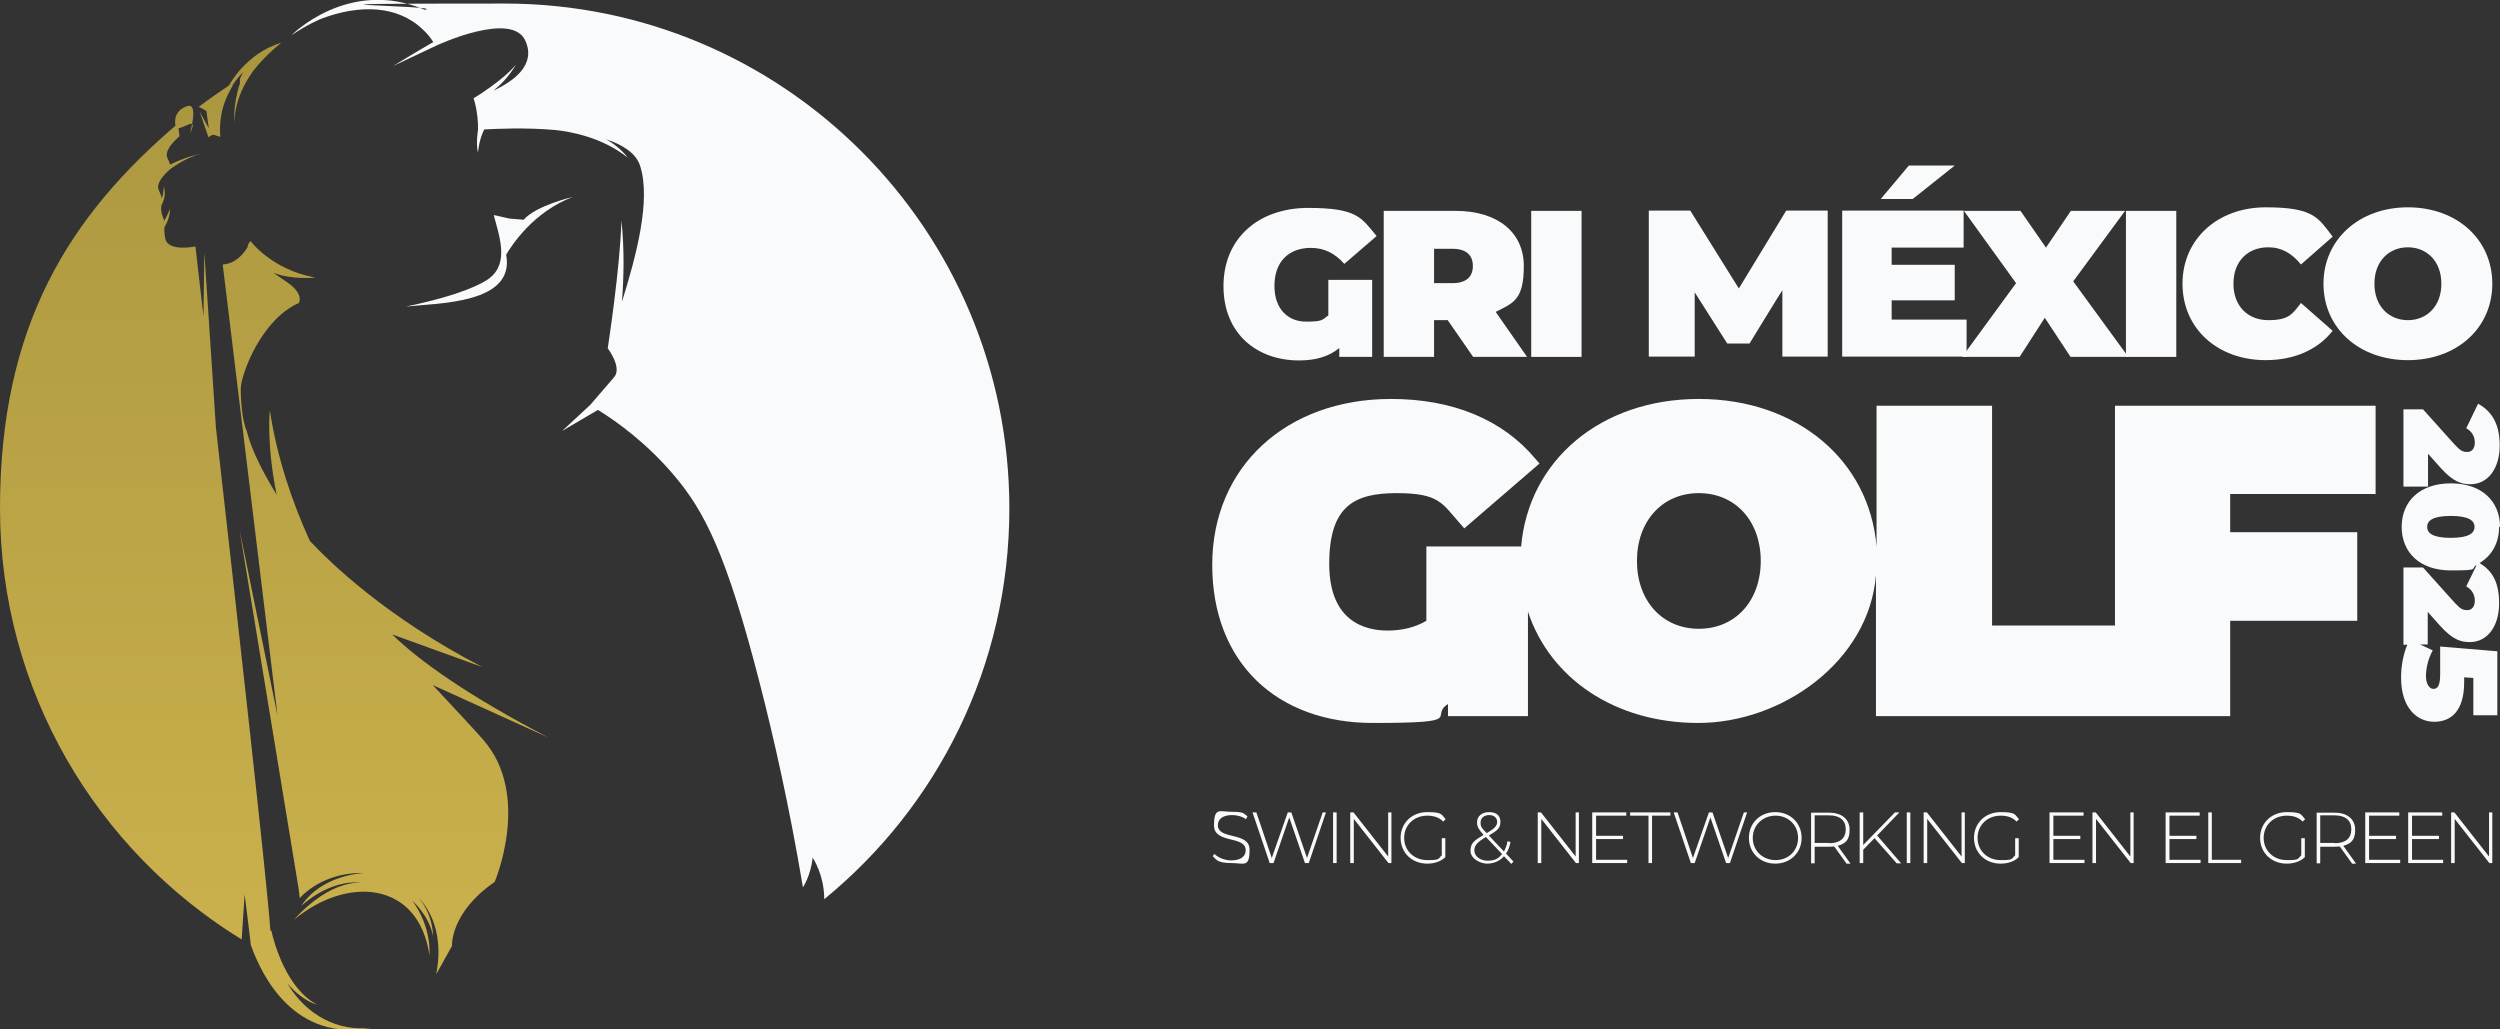 <?xml version="1.0" encoding="UTF-8"?>
<svg id="Layer_1" xmlns="http://www.w3.org/2000/svg" xmlns:xlink="http://www.w3.org/1999/xlink" version="1.1" viewBox="0 0 844.1 347.6">
  <rect x="0" y="0" width="844.1" height="347.6" fill="#333333" stroke="none"/>
  <!-- Generator: Adobe Illustrator 29.1.0, SVG Export Plug-In . SVG Version: 2.1.0 Build 142)  -->
  <defs>
    <style>
      .st0, .st1, .st2 {
        fill-rule: evenodd;
      }

      .st0, .st3 {
        fill: #f9fafb;
      }

      .st1 {
        fill: url(#linear-gradient);
      }

      .st2 {
        fill: url(#linear-gradient1);
      }
    </style>
    <linearGradient id="linear-gradient" x1="62.2" y1="12.6" x2="62.2" y2="338.9" gradientUnits="userSpaceOnUse">
      <stop offset="0" stop-color="#a8953f"/>
      <stop offset="1" stop-color="#ccb24d"/>
    </linearGradient>
    <linearGradient id="linear-gradient1" x1="139.1" y1="-2.4" x2="139.1" y2="330.8" xlink:href="#linear-gradient"/>
  </defs>
  <g>
    <path class="st1" d="M59.3,42.5s-1.4-4.7,3.7-6.6c5.1-2-.3,13,1.7,7.9,2-5.1-4.9,1.6-5.4-1.3Z"/>
    <path class="st2" d="M278.3,303.6h0c0-1.8-.2-3.5-.5-5,.3,1.5.5,3.2.5,5h0ZM91.6,314.2c1.1,4.7,5.2,19.5,15.4,25,0,0-4.8-1.1-10-7.2,6.4,10.8,17.1,16.4,28.5,15h0c-25.9,5-37-17.2-40.8-27.9h0s-.6-5-.6-5l-1.5-12.2-1,15.3C32.7,287.2,0,233.3,0,171.6S23.3,73,60.1,41.7l.5,4.3c-2.5,2.2-5.2,5.2-4,7.5.4.8.7,1.5.8,2.1,5.3-2.7,10.4-3.7,10.4-3.7-5.6,1.5-10.3,5.2-10.3,5.2h0c-2.5,2.1-5,5.1-3.8,7.3.5,1,.8,1.8.9,2.6.7-1.7.7-4,.7-4,1.1,3.3-.8,6.3-.8,6.3-.1,1.1-.2,2.1.4,3.7.3.7.4,1.2.5,1.6,1-1.5,2-4.1,2-4.1,0,3.5-1.9,6.2-1.9,6.2,0,.8-.1,1.8.3,3.8.9,4.7,10.2,2.7,10.2,2.7,0,0,1,9.1,2.7,23.6l.3-21.6,3.9,59.1c7.1,62.8,17.3,153.6,18.4,169.9h0ZM77.1,29h0c-3.4,2.3-6.8,4.6-10,7.1.8.3,1.6.8,2.6,1.4l.8,5.8-3.1-5.6,3,8.7c.6-.6,1.4-1.1,2.1-.8.6.2,1.1.4,1.9.6-.4-4.2,0-10.5,4.1-17.1h0c0,0,0,0,0,0h0s0-.1,0-.1h0c0,0,0-.1,0-.1h0c0,0,0,0,0,0h0s0-.1,0-.1v-.2c.1,0,.2,0,.2,0h0s.2-.3.2-.3h0s0,0,0,0v-.2c.1,0,.2,0,.2,0h0s0,0,0,0h0c0,0,0-.1,0-.1h0c0,0,0-.1,0-.1h0c.6-.9,1.3-1.7,2-2.5.3-.4.7-.7,1-1.1-.4.8-.8,1.6-1.1,2.4h0c0,0,0,.1,0,.1h0c0,0,0,.1,0,.1h0c0,0,0,.1,0,.1h0s0,.1,0,.1h0c0,0,0,.1,0,.1h0c0,0,0,.1,0,.1h0s0,.1,0,.1h0c0,0,0,.1,0,.1h0c0,0,0,.1,0,.1h0s0,0,0,0h0c0,0,0,.1,0,.1h0c0,0,0,.1,0,.1h0s0,0,0,0h0c0,0,0,.1,0,.1h0c0,0,0,.1,0,.1h0s0,0,0,0h0c0,0,0,.1,0,.1h0c0,0,0,.1,0,.1h0c-2.4,7.2-1.9,13.1-1.9,13.1.2-5.2,1.8-9.8,4.1-13.8h0c.2-.3.4-.7.6-1h0c.4-.6.7-1.1,1.1-1.7h0c.2-.3.3-.5.5-.7h0s.1-.2.1-.2h0s.2-.2.2-.2c2.8-3.6,6.1-6.7,9.3-9.3-12,3.6-17.6,14.3-17.6,14.3h0ZM277.8,298.5c-.2-1.1-.5-2.1-.7-3,.3.9.5,1.9.7,3h0ZM276.4,293.5c-.1-.3-.2-.6-.4-.9.1.3.2.6.4.9h0ZM168.9,9.7c-7.8.2-17.5,4.1-20.6,5.5,3.2-1.4,13-5.4,20.6-5.5h0ZM136.7,5.8c-.6-.3-1.2-.6-1.9-.8h0c.6.2,1.2.5,1.9.8h0ZM152.6,319.3s-.6-11.2,14.4-21.5c0,0,12.6-29.3-3.9-48.1-3.9-4.4-9.9-10.8-17-18.4l39.2,17.8c-26.9-14-43.7-25.9-52.9-34.9l30.4,11c-32.3-16.8-51.1-35-58.2-42.6-6-13.2-11.1-28.2-13.5-44.1,0,0-1.2,11.3,2.3,28.5-4.8-7.8-8.5-15.1-10.1-21.5-1.7-3.8-2.1-11.9-2-14.5.1-4.4,6.7-23,19.6-28.7,0,0,1.9-2.9-3.8-6.9-1.7-1.2-3.3-2.2-4.8-3.3,6.5,2.5,14.2,1.6,14.2,1.6-14.6-2.5-21.9-12.3-21.9-12.3,0,0-.9.7-1,2-1.3,2.2-3.9,5.6-8.4,5.9l18.5,152.3-12.8-62.6,19.9,120.9.4,3.3c5.8-6,13.9-8.7,21.7-8.4-.8,0-14.4.7-21.2,11.1,0,0,9.6-9.3,20.7-7.8,0,0-10.3-1.8-23.2,12.5,17.9-15,42.1-13.2,45.8,11.9,0,0,.9-9.3-5.8-18.4,0,0,5.8,5.1,7,12,0,0,.2-7-4.9-13.1,5.3,5.7,8.2,14.4,6,25.9l5.3-9.5Z"/>
    <path class="st0" d="M201.9,138.4c6.9,4.3,16.5,11.3,25.6,22,10.3,12.1,17.8,26.5,29.1,70.6,4.6,17.9,9.9,41.1,14.5,68.6,0,0,2.6-3.8,3.3-10,0,0,3.9,5.7,3.9,14,38.2-31.2,62.5-78.7,62.5-131.9C340.8,77.5,264.5,1.2,170.4,1.2s-18.2.7-27,2.1c-25.7-11-45,8.6-45,8.6h0c5.3-3.6,9.8-5.5,10.4-5.7,12.4-4.6,25.3-4.6,34,3.8h0c1.3,1.2,2.5,2.6,3.5,4.2-6.1,3.5-13.6,8.1-13.6,8.1l14.4-6.8c.6-.3,25.8-12,30.3-1.7,3.6,8-3.7,13.5-10.8,16.8,5-3.9,7.6-8.8,7.6-8.8-4.1,5.2-14.3,11.4-14.3,11.4,0,0,1.6,4.4,1.5,10.6,0,0-.8,4.6,0,7.8,0,0,.2-4.2,2.1-7.9,4.1-.2,13.9-.7,24,.2,4.9.5,15.8,2.4,24.4,9.3-1.7-2.3-4.3-4.5-7.3-6.2,5.7,1.9,10.1,4.7,11.5,8.9,3.8,11.6-1.3,30.6-6.1,46,.6-7.8.9-17.7-.2-27.5-.3,15.3-4.6,43.2-4.6,43.2,0,0,4.9,6.4,2.2,9.7-2.8,3.3-8.1,9.4-8.1,9.4l-9.5,8.8,12.1-7.1Z"/>
    <path class="st0" d="M170.9,86c1.8-3.1,9.2-14.5,22.5-19.5,0,0-12.3,2.8-16.6,7.7l-4.8-.4-5.3-1.2c1.8,6.9,5.3,16.1-1.4,21.3-2.3,1.8-9.5,5.7-28.2,9.6,11-1.2,36.9-.9,33.8-17.5Z"/>
  </g>
  <g>
    <g>
      <path class="st3" d="M409.4,289.2l.6-.9c1.2,1.2,3.4,2.2,5.7,2.2,3.4,0,4.9-1.5,4.9-3.4,0-5.1-10.7-2.1-10.7-8.4s1.9-4.6,6.1-4.6,3.8.6,5.2,1.5l-.5,1c-1.4-1-3.2-1.4-4.7-1.4-3.3,0-4.8,1.5-4.8,3.4,0,5.1,10.7,2.1,10.7,8.3s-1.9,4.5-6.2,4.5-5-1-6.2-2.3Z"/>
      <path class="st3" d="M447.7,274.3l-5.8,17.1h-1.3l-5.3-15.4-5.3,15.4h-1.3l-5.8-17.1h1.3l5.2,15.4,5.4-15.4h1.2l5.3,15.4,5.3-15.4h1.2Z"/>
      <path class="st3" d="M450.1,274.3h1.2v17.1h-1.2v-17.1Z"/>
      <path class="st3" d="M469.8,274.3v17.1h-1l-11.7-14.9v14.9h-1.2v-17.1h1.1l11.7,14.9v-14.9h1.2Z"/>
      <path class="st3" d="M486.8,283h1.2v6.4c-1.5,1.5-3.8,2.2-6.1,2.2-5.2,0-9-3.7-9-8.7s3.8-8.7,9-8.7,4.7.8,6.2,2.4l-.8.8c-1.5-1.5-3.3-2-5.4-2-4.5,0-7.8,3.2-7.8,7.5s3.3,7.5,7.8,7.5,3.5-.4,4.9-1.6v-5.9Z"/>
      <path class="st3" d="M510.3,291.7l-2.5-2.6c-1.4,1.6-3.4,2.5-5.7,2.5s-5.6-1.7-5.6-4.3,1.2-3.5,4.4-5.4h0c-1.7-1.9-2.2-2.9-2.2-4.2,0-2.1,1.6-3.5,4.1-3.5s3.8,1.2,3.8,3.3-1,2.9-3.9,4.6l5.1,5.4c.5-1,1-2.1,1.2-3.5l1,.3c-.3,1.6-.8,2.9-1.5,3.9l2.5,2.7-.7.8ZM507.1,288.3l-5.4-5.7c-3,1.8-3.9,2.9-3.9,4.6s1.8,3.4,4.4,3.4,3.7-.7,4.9-2.2ZM502,281.3c2.7-1.6,3.5-2.5,3.5-3.8s-1-2.3-2.7-2.3-2.9,1-2.9,2.5.4,1.9,2.1,3.6Z"/>
      <path class="st3" d="M533.1,274.3v17.1h-1l-11.7-14.9v14.9h-1.2v-17.1h1.1l11.7,14.9v-14.9h1.2Z"/>
      <path class="st3" d="M549.4,290.3v1.1h-11.8v-17.1h11.5v1.1h-10.2v6.8h9.1v1.1h-9.1v7h10.6Z"/>
      <path class="st3" d="M556.6,275.4h-6.2v-1.1h13.6v1.1h-6.2v16h-1.2v-16Z"/>
      <path class="st3" d="M589.9,274.3l-5.8,17.1h-1.3l-5.3-15.4-5.3,15.4h-1.3l-5.8-17.1h1.3l5.2,15.4,5.4-15.4h1.2l5.3,15.4,5.3-15.4h1.2Z"/>
      <path class="st3" d="M590.5,282.9c0-5,3.8-8.7,8.9-8.7s8.9,3.7,8.9,8.7-3.8,8.7-8.9,8.7-8.9-3.7-8.9-8.7ZM607.1,282.9c0-4.3-3.3-7.5-7.6-7.5s-7.7,3.2-7.7,7.5,3.3,7.5,7.7,7.5,7.6-3.2,7.6-7.5Z"/>
      <path class="st3" d="M623.4,291.5l-4.1-5.7c-.5,0-1.1.1-1.7.1h-4.9v5.6h-1.2v-17.1h6.1c4.3,0,6.9,2.2,6.9,5.8s-1.5,4.6-4,5.4l4.3,6h-1.4ZM617.6,284.7c3.7,0,5.6-1.7,5.6-4.7s-2-4.7-5.6-4.7h-4.9v9.3h4.9Z"/>
      <path class="st3" d="M632.9,283l-3.8,3.9v4.5h-1.2v-17.1h1.2v11l10.7-11h1.5l-7.5,7.8,8.1,9.4h-1.5l-7.4-8.4Z"/>
      <path class="st3" d="M643.8,274.3h1.2v17.1h-1.2v-17.1Z"/>
      <path class="st3" d="M663.4,274.3v17.1h-1l-11.7-14.9v14.9h-1.2v-17.1h1.1l11.7,14.9v-14.9h1.2Z"/>
      <path class="st3" d="M680.4,283h1.2v6.4c-1.5,1.5-3.8,2.2-6.1,2.2-5.2,0-9-3.7-9-8.7s3.8-8.7,9-8.7,4.7.8,6.2,2.4l-.8.8c-1.5-1.5-3.3-2-5.4-2-4.5,0-7.8,3.2-7.8,7.5s3.3,7.5,7.8,7.5,3.5-.4,4.9-1.6v-5.9Z"/>
      <path class="st3" d="M703.8,290.3v1.1h-11.8v-17.1h11.5v1.1h-10.2v6.8h9.1v1.1h-9.1v7h10.6Z"/>
      <path class="st3" d="M720.4,274.3v17.1h-1l-11.7-14.9v14.9h-1.2v-17.1h1.1l11.7,14.9v-14.9h1.2Z"/>
      <path class="st3" d="M743,290.3v1.1h-11.8v-17.1h11.5v1.1h-10.2v6.8h9.1v1.1h-9.1v7h10.6Z"/>
      <path class="st3" d="M745.6,274.3h1.2v16h9.9v1.1h-11.1v-17.1Z"/>
      <path class="st3" d="M777,283h1.2v6.4c-1.5,1.5-3.8,2.2-6.1,2.2-5.2,0-9-3.7-9-8.7s3.8-8.7,9-8.7,4.7.8,6.2,2.4l-.8.8c-1.5-1.5-3.3-2-5.4-2-4.5,0-7.8,3.2-7.8,7.5s3.3,7.5,7.8,7.5,3.5-.4,4.9-1.6v-5.9Z"/>
      <path class="st3" d="M794.1,291.5l-4.1-5.7c-.5,0-1.1.1-1.7.1h-4.9v5.6h-1.2v-17.1h6.1c4.3,0,6.9,2.2,6.9,5.8s-1.5,4.6-4,5.4l4.3,6h-1.4ZM788.3,284.7c3.7,0,5.6-1.7,5.6-4.7s-2-4.7-5.6-4.7h-4.9v9.3h4.9Z"/>
      <path class="st3" d="M810.4,290.3v1.1h-11.8v-17.1h11.5v1.1h-10.2v6.8h9.1v1.1h-9.1v7h10.6Z"/>
      <path class="st3" d="M824.9,290.3v1.1h-11.8v-17.1h11.5v1.1h-10.2v6.8h9.1v1.1h-9.1v7h10.6Z"/>
      <path class="st3" d="M841.5,274.3v17.1h-1l-11.7-14.9v14.9h-1.2v-17.1h1.1l11.7,14.9v-14.9h1.2Z"/>
    </g>
    <g>
      <path class="st3" d="M802.1,166.9v-29.9h-88v74.2h-41.5v-74.2h-39v47.6c-2.4-29.2-26.9-49.9-60-49.9s-57.5,20.7-60,49.8h-32v25.1c-3.7,2.2-8.2,3.3-13.1,3.3-7.4,0-19.7-2.9-19.7-22.5s8.5-23.9,22.8-23.9,15.3,3.4,21.4,10.3l1.4,1.6,25.4-21.9-1.4-1.6c-11-13.2-27.9-20.2-48.7-20.2-35.5,0-60.4,23-60.4,56s21.8,53.4,54.2,53.4,18.7-2.1,25.4-6.4v4.1h27v-35.3c7.4,22.5,29.3,37.6,57.5,37.6s57.6-20.7,60-49.9v47.6h119.6v-32.2h42.9v-29.9h-42.9v-12.9h48.9ZM573.6,212.3c-12.3,0-20.9-9.4-20.9-22.9s8.6-22.9,20.9-22.9,20.9,9.4,20.9,22.9-8.6,22.9-20.9,22.9Z"/>
      <g>
        <path class="st3" d="M448.5,94.5h14.8v26h-11.1v-3c-3.6,3-8.2,4.2-13.6,4.2-14.1,0-25.5-8.9-25.5-25.1s11.9-26.4,28.6-26.4,18,3.4,23.1,9.5l-10.9,9.4c-3.2-3.6-6.8-5.4-11.3-5.4-7.5,0-12.3,4.7-12.3,12.8s4.8,12.1,10.7,12.1,5.4-.7,7.5-2.1v-11.8Z"/>
        <path class="st3" d="M488.8,108.1h-4.6v12.4h-17v-49.3h24.3c14.1,0,23,7.2,23,18.6s-3.5,12.5-9.5,15.5l10.6,15.2h-18.2l-8.6-12.4ZM490.4,84h-6.2v11.6h6.2c4.7,0,6.9-2.2,6.9-5.8s-2.2-5.8-6.9-5.8Z"/>
        <path class="st3" d="M517,71.2h17v49.3h-17v-49.3Z"/>
        <path class="st3" d="M601.8,120.5v-22.5c-.1,0-11.1,18-11.1,18h-7.5l-11-17.3v21.7h-15.5v-49.3h14l16.4,26.3,16-26.3h14v49.3c.1,0-15.4,0-15.4,0Z"/>
        <path class="st3" d="M664,107.9v12.5h-42v-49.3h41v12.5h-24.3v5.8h21.3v12h-21.3v6.5h25.2ZM645.8,67.2h-10.8l9.5-11.3h15.5l-14.2,11.3Z"/>
        <path class="st3" d="M699.1,120.5l-8.7-13.2-8.5,13.2h-19.4l18.2-24.9-17.6-24.4h19.1l8.6,12.4,8.4-12.4h18.3l-17.5,23.8,18.6,25.5h-19.5Z"/>
        <path class="st3" d="M717.8,71.2h17v49.3h-17v-49.3Z"/>
        <path class="st3" d="M736.9,95.8c0-15.1,11.9-25.8,28.1-25.8s17.7,3.5,22.6,9.9l-10.7,9.4c-3-3.7-6.5-5.8-11-5.8-7.1,0-11.8,4.8-11.8,12.3s4.8,12.3,11.8,12.3,8.1-2.1,11-5.8l10.7,9.4c-5,6.3-12.8,9.9-22.6,9.9-16.2,0-28.1-10.6-28.1-25.8Z"/>
        <path class="st3" d="M784.5,95.8c0-14.9,12-25.8,28.5-25.8s28.5,10.8,28.5,25.8-12,25.8-28.5,25.8-28.5-10.8-28.5-25.8ZM824.3,95.8c0-7.7-5-12.3-11.3-12.3s-11.3,4.6-11.3,12.3,5,12.3,11.3,12.3,11.3-4.6,11.3-12.3Z"/>
      </g>
      <g>
        <path class="st3" d="M819.9,153.3l4.1,4.6c4.2,4.7,7,5.6,10.1,5.6,6,0,9.9-5.4,9.9-13.1s-3-11.7-7.3-14.1l-4,8.3c1.9,1,2.9,2.8,2.9,4.8s-1,3.2-2.5,3.2-2.3-.3-4.4-2.6l-10.6-11.8h-6.6v26.1h8.3v-11Z"/>
        <path class="st3" d="M844.1,177.9c0-8.6-6.1-14.7-16.6-14.7s-16.6,6.1-16.6,14.7,6.1,14.7,16.6,14.7,6.3-.6,8.7-1.8l-3.5,7.2c1.9,1,2.9,2.8,2.9,4.8s-1,3.2-2.5,3.2-2.3-.3-4.4-2.6l-10.6-11.8h-6.6v26.1h1.3c-1.4,3.3-2.1,7.3-2.1,11.1,0,10.4,5.5,14.9,11.2,14.9s10.1-3.7,10.1-13.3v-1.7l3.1.2v12.6h8.1v-21.6l-19.3-1.6v9.4c0,3.9-.9,4.9-2.3,4.9s-2.5-1.8-2.5-4.3.7-5.9,2.3-8.7l-4.3-2h2.6v-11l4.1,4.6c4.2,4.7,7,5.6,10.1,5.6,6,0,9.9-5.4,9.9-13.1s-2.7-11.2-6.6-13.6c4.3-2.6,6.6-6.9,6.6-12.3ZM827.5,181.6c-6.1,0-8-1.6-8-3.7s1.9-3.7,8-3.7,8,1.6,8,3.7-1.9,3.7-8,3.7Z"/>
      </g>
    </g>
  </g>
</svg>